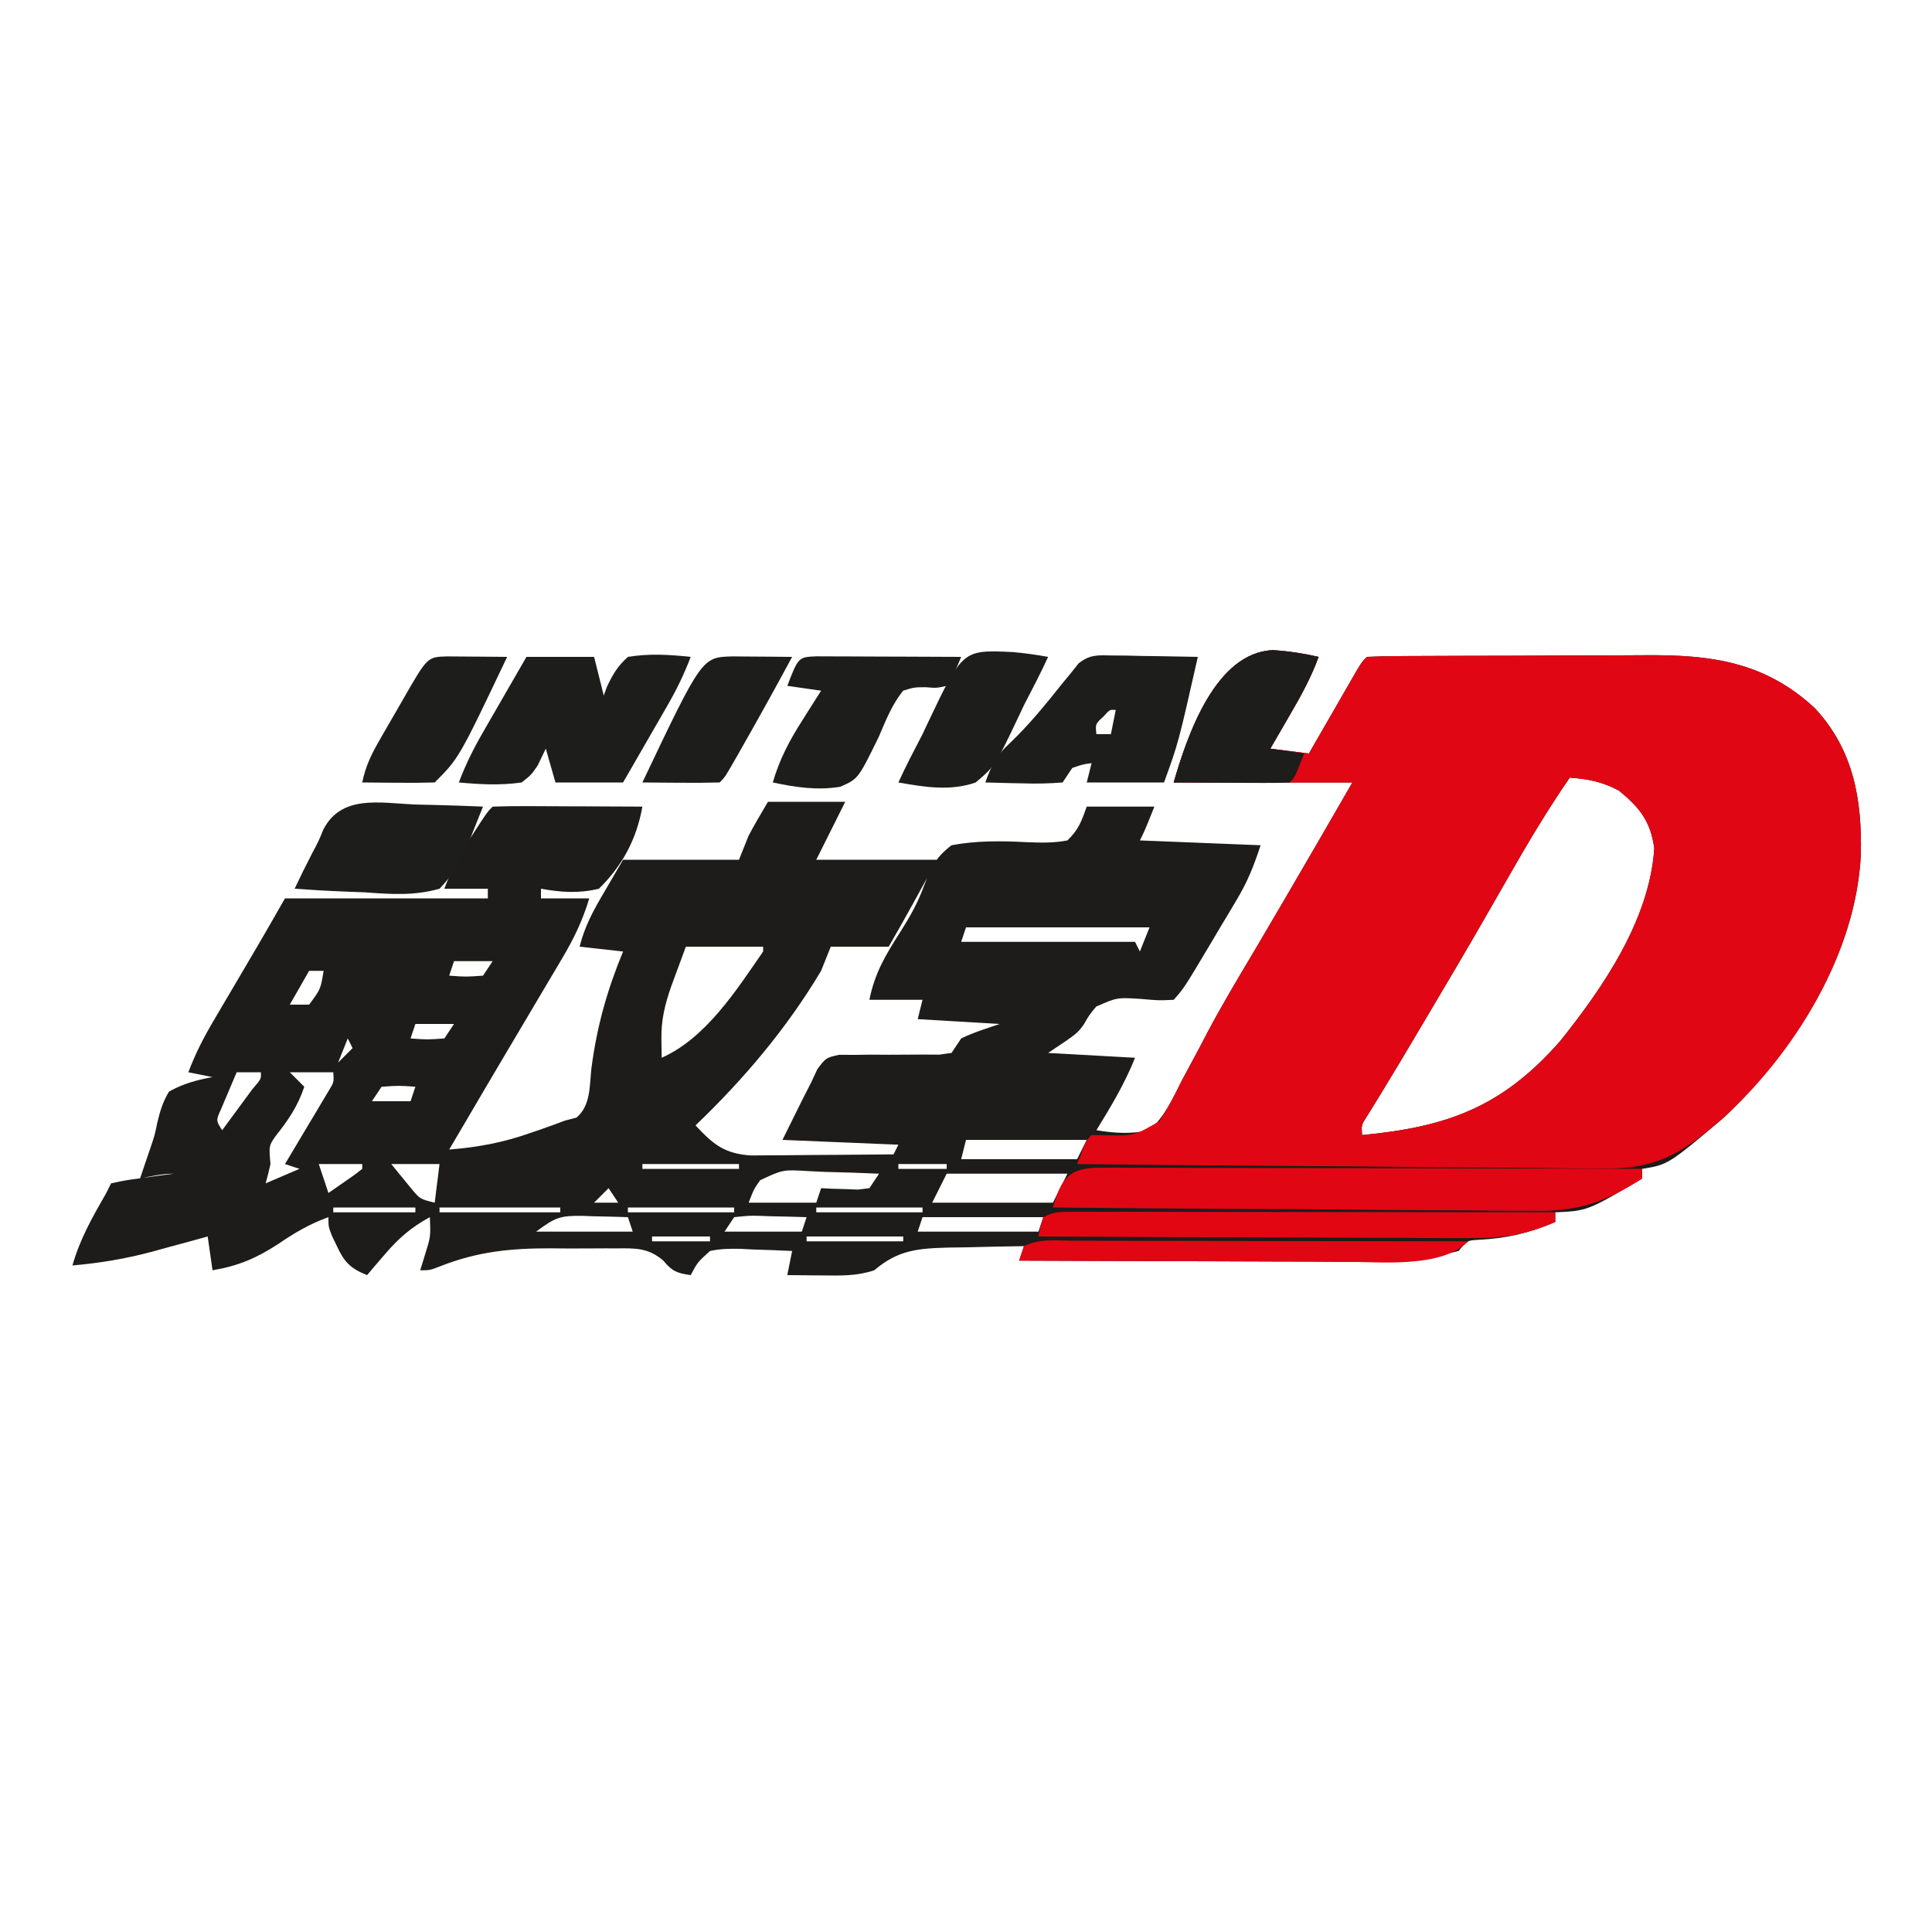 <?xml version="1.0" encoding="UTF-8"?>
<svg version="1.1" xmlns="http://www.w3.org/2000/svg" width="400" height="400">
<path d="M0 0 C3.243 0.212 6.267 0.669 9.438 1.393 C7.842 5.787 5.658 9.683 3.313 13.706 C2.94 14.351 2.568 14.996 2.184 15.661 C1.272 17.24 0.355 18.817 -0.562 20.393 C2.078 20.723 4.718 21.053 7.438 21.393 C7.766 20.823 8.094 20.252 8.432 19.665 C9.911 17.094 11.393 14.525 12.875 11.956 C13.392 11.058 13.908 10.16 14.44 9.235 C14.933 8.381 15.426 7.527 15.934 6.647 C16.39 5.856 16.845 5.065 17.315 4.251 C18.438 2.393 18.438 2.393 19.438 1.393 C21.624 1.283 23.814 1.244 26.002 1.232 C26.689 1.227 27.375 1.222 28.082 1.217 C30.366 1.202 32.65 1.195 34.934 1.19 C36.523 1.184 38.112 1.178 39.701 1.173 C43.042 1.162 46.384 1.156 49.726 1.153 C53.986 1.147 58.246 1.123 62.506 1.095 C65.794 1.076 69.083 1.071 72.371 1.069 C73.94 1.066 75.508 1.059 77.077 1.045 C90.704 0.939 101.834 2.402 112.192 12.022 C120.201 20.674 121.948 30.847 121.708 42.295 C120.713 63.025 108.031 82.841 93.325 96.799 C81.83 106.509 81.83 106.509 76.438 107.393 C76.438 108.053 76.438 108.713 76.438 109.393 C65.101 116.097 65.101 116.097 58.438 116.393 C58.438 117.053 58.438 117.713 58.438 118.393 C53.014 120.703 48.431 121.784 42.54 122.084 C40.222 122.211 40.222 122.211 38.438 124.393 C28.237 127.06 17.558 126.656 7.106 126.588 C5.376 126.585 3.646 126.582 1.915 126.58 C-2.594 126.572 -7.103 126.553 -11.612 126.53 C-16.232 126.51 -20.851 126.501 -25.47 126.491 C-34.501 126.469 -43.531 126.435 -52.562 126.393 C-52.232 125.403 -51.902 124.413 -51.562 123.393 C-55.605 123.445 -59.645 123.54 -63.687 123.643 C-64.829 123.657 -65.971 123.671 -67.148 123.686 C-73.62 123.874 -77.577 124.176 -82.562 128.393 C-86.181 129.599 -89.487 129.501 -93.25 129.456 C-93.951 129.451 -94.653 129.447 -95.376 129.442 C-97.105 129.43 -98.834 129.412 -100.562 129.393 C-100.232 127.743 -99.902 126.093 -99.562 124.393 C-102.314 124.258 -105.059 124.159 -107.812 124.081 C-108.589 124.039 -109.367 123.997 -110.167 123.954 C-112.406 123.906 -114.372 123.923 -116.562 124.393 C-119.148 126.734 -119.148 126.734 -120.562 129.393 C-123.389 128.989 -124.372 128.621 -126.24 126.379 C-129.362 123.708 -132.043 123.815 -135.968 123.862 C-136.689 123.858 -137.409 123.854 -138.152 123.85 C-139.678 123.848 -141.205 123.855 -142.731 123.872 C-145.027 123.893 -147.32 123.872 -149.617 123.846 C-157.782 123.833 -164.649 124.505 -172.357 127.536 C-174.562 128.393 -174.562 128.393 -176.562 128.393 C-176.232 127.321 -175.902 126.248 -175.562 125.143 C-174.39 121.396 -174.39 121.396 -174.562 117.393 C-178.422 119.482 -181.028 121.751 -183.875 125.081 C-184.572 125.889 -185.269 126.697 -185.988 127.53 C-186.507 128.145 -187.027 128.76 -187.562 129.393 C-190.996 128.008 -192.262 126.739 -193.812 123.393 C-194.147 122.692 -194.482 121.991 -194.828 121.268 C-195.562 119.393 -195.562 119.393 -195.562 117.393 C-199.405 118.778 -202.507 120.593 -205.875 122.893 C-210.463 125.884 -214.184 127.48 -219.562 128.393 C-219.892 126.083 -220.222 123.773 -220.562 121.393 C-221.829 121.742 -223.096 122.092 -224.402 122.452 C-226.101 122.912 -227.8 123.371 -229.5 123.831 C-230.33 124.061 -231.161 124.291 -232.017 124.528 C-237.543 126.011 -242.861 126.893 -248.562 127.393 C-247.014 121.903 -244.379 117.301 -241.562 112.393 C-241.067 111.403 -241.067 111.403 -240.562 110.393 C-237.621 109.76 -237.621 109.76 -234 109.268 C-232.802 109.1 -231.604 108.933 -230.371 108.76 C-228.98 108.578 -228.98 108.578 -227.562 108.393 C-229.99 108.393 -232.191 108.894 -234.562 109.393 C-233.849 107.253 -233.132 105.115 -232.394 102.983 C-231.529 100.43 -231.529 100.43 -231.011 97.897 C-230.421 95.45 -229.883 93.542 -228.562 91.393 C-225.669 89.768 -222.814 88.986 -219.562 88.393 C-221.212 88.063 -222.862 87.733 -224.562 87.393 C-223.169 83.663 -221.465 80.33 -219.445 76.901 C-218.838 75.866 -218.231 74.831 -217.605 73.764 C-216.972 72.693 -216.339 71.622 -215.687 70.518 C-214.439 68.396 -213.192 66.273 -211.945 64.151 C-211.392 63.214 -210.839 62.277 -210.27 61.312 C-208.343 58.019 -206.455 54.705 -204.562 51.393 C-190.702 51.393 -176.842 51.393 -162.562 51.393 C-162.562 50.733 -162.562 50.073 -162.562 49.393 C-165.532 49.393 -168.502 49.393 -171.562 49.393 C-170.136 45.466 -168.268 42.147 -166 38.643 C-165.379 37.679 -164.759 36.715 -164.121 35.721 C-162.562 33.393 -162.562 33.393 -161.562 32.393 C-159.27 32.305 -156.976 32.286 -154.683 32.295 C-153.653 32.298 -153.653 32.298 -152.602 32.3 C-150.401 32.305 -148.2 32.318 -146 32.331 C-144.511 32.336 -143.022 32.34 -141.533 32.344 C-137.876 32.355 -134.219 32.373 -130.562 32.393 C-131.759 39.109 -134.666 44.588 -139.562 49.393 C-143.743 50.409 -147.351 50.151 -151.562 49.393 C-151.562 50.053 -151.562 50.713 -151.562 51.393 C-148.262 51.393 -144.962 51.393 -141.562 51.393 C-142.909 55.907 -144.723 59.678 -147.125 63.725 C-147.472 64.315 -147.82 64.905 -148.179 65.513 C-149.301 67.414 -150.432 69.31 -151.562 71.206 C-152.334 72.51 -153.105 73.814 -153.876 75.118 C-155.399 77.693 -156.924 80.267 -158.452 82.838 C-161.192 87.451 -163.909 92.078 -166.625 96.706 C-167.936 98.935 -169.249 101.164 -170.562 103.393 C-164.643 102.928 -159.341 101.943 -153.75 99.956 C-152.788 99.63 -152.788 99.63 -151.806 99.297 C-150.048 98.692 -148.304 98.044 -146.562 97.393 C-145.783 97.191 -145.005 96.988 -144.203 96.78 C-141.255 94.288 -141.517 90.283 -141.125 86.643 C-140.001 77.989 -137.89 70.456 -134.562 62.393 C-137.532 62.063 -140.502 61.733 -143.562 61.393 C-142.5 57.143 -140.692 53.869 -138.5 50.143 C-137.2 47.916 -135.901 45.688 -134.562 43.393 C-126.642 43.393 -118.722 43.393 -110.562 43.393 C-109.902 41.743 -109.242 40.093 -108.562 38.393 C-107.3 36.012 -105.929 33.717 -104.562 31.393 C-99.282 31.393 -94.002 31.393 -88.562 31.393 C-90.542 35.353 -92.522 39.313 -94.562 43.393 C-86.312 43.393 -78.062 43.393 -69.562 43.393 C-72.84 49.427 -76.127 55.447 -79.562 61.393 C-83.522 61.393 -87.482 61.393 -91.562 61.393 C-92.222 63.043 -92.882 64.693 -93.562 66.393 C-100.703 78.346 -109.53 88.788 -119.562 98.393 C-115.872 102.346 -113.577 104.262 -108.079 104.62 C-106.703 104.62 -105.328 104.609 -103.953 104.588 C-103.226 104.586 -102.499 104.583 -101.75 104.58 C-99.437 104.569 -97.125 104.544 -94.812 104.518 C-93.24 104.508 -91.669 104.499 -90.097 104.491 C-86.252 104.469 -82.407 104.434 -78.562 104.393 C-78.232 103.733 -77.902 103.073 -77.562 102.393 C-85.482 102.063 -93.402 101.733 -101.562 101.393 C-97.167 92.506 -97.167 92.506 -95.562 89.393 C-95.156 88.516 -94.75 87.639 -94.331 86.736 C-92.562 84.393 -92.562 84.393 -89.866 83.781 C-88.806 83.785 -87.745 83.788 -86.652 83.792 C-84.92 83.768 -84.92 83.768 -83.154 83.745 C-81.345 83.756 -81.345 83.756 -79.5 83.768 C-77.113 83.768 -74.726 83.756 -72.339 83.729 C-71.28 83.735 -70.22 83.74 -69.128 83.746 C-67.858 83.571 -67.858 83.571 -66.562 83.393 C-65.572 81.908 -65.572 81.908 -64.562 80.393 C-61.966 79.126 -59.307 78.323 -56.562 77.393 C-62.172 77.063 -67.782 76.733 -73.562 76.393 C-73.232 75.073 -72.902 73.753 -72.562 72.393 C-76.192 72.393 -79.822 72.393 -83.562 72.393 C-82.445 66.807 -80.175 63.044 -77.172 58.355 C-75.151 55.165 -73.549 52.357 -72.253 48.78 C-70.761 44.899 -69.879 42.961 -66.562 40.393 C-61.437 39.425 -56.286 39.481 -51.093 39.751 C-48.123 39.867 -45.482 39.959 -42.562 39.393 C-40.25 37.166 -39.68 35.484 -38.562 32.393 C-33.942 32.393 -29.322 32.393 -24.562 32.393 C-26.562 37.393 -26.562 37.393 -27.562 39.393 C-19.312 39.723 -11.062 40.053 -2.562 40.393 C-4.027 44.789 -5.204 47.804 -7.496 51.651 C-8.062 52.606 -8.629 53.561 -9.212 54.545 C-10.097 56.017 -10.097 56.017 -11 57.518 C-11.878 59.001 -11.878 59.001 -12.775 60.514 C-18.407 69.963 -18.407 69.963 -20.562 72.393 C-23.707 72.538 -23.707 72.538 -27.375 72.206 C-32.287 71.895 -32.287 71.895 -36.605 73.795 C-38.081 75.585 -38.081 75.585 -39.156 77.471 C-40.562 79.393 -40.562 79.393 -46.562 83.393 C-40.622 83.723 -34.682 84.053 -28.562 84.393 C-30.728 89.809 -33.526 94.443 -36.562 99.393 C-32.733 100.024 -29.372 100.222 -25.562 99.393 C-22.427 96.522 -20.803 92.985 -18.937 89.206 C-17.753 86.999 -16.567 84.793 -15.378 82.588 C-14.757 81.405 -14.136 80.222 -13.516 79.039 C-10.525 73.395 -7.234 67.925 -3.973 62.434 C-2.166 59.385 -0.376 56.327 1.415 53.268 C1.929 52.39 1.929 52.39 2.454 51.494 C7.148 43.479 11.799 35.439 16.438 27.393 C15.667 27.393 14.896 27.393 14.102 27.393 C2.547 27.393 -9.007 27.393 -20.562 27.393 C-17.713 17.536 -11.873 0.475 0 0 Z M61.438 26.393 C56.773 33.151 52.622 40.134 48.563 47.268 C47.245 49.568 45.927 51.868 44.606 54.167 C44.099 55.05 44.099 55.05 43.581 55.951 C39.736 62.632 35.811 69.265 31.875 75.893 C31.221 76.995 30.567 78.097 29.894 79.232 C29.268 80.286 28.642 81.339 27.997 82.424 C27.401 83.427 26.805 84.43 26.191 85.463 C25.019 87.423 23.835 89.376 22.642 91.323 C21.816 92.672 21.816 92.672 20.973 94.049 C20.483 94.841 19.994 95.634 19.489 96.45 C18.279 98.318 18.279 98.318 18.438 100.393 C35.998 98.737 47.418 94.647 59.438 80.956 C68.407 69.766 77.997 55.718 78.938 41.018 C78.165 35.411 75.936 32.625 71.625 29.081 C68.143 27.237 65.343 26.705 61.438 26.393 Z M-176.562 54.393 C-175.562 56.393 -175.562 56.393 -175.562 56.393 Z M-177.562 56.393 C-176.562 58.393 -176.562 58.393 -176.562 58.393 Z M-63.562 57.393 C-63.892 58.383 -64.222 59.373 -64.562 60.393 C-52.682 60.393 -40.802 60.393 -28.562 60.393 C-28.067 61.383 -28.067 61.383 -27.562 62.393 C-26.902 60.743 -26.242 59.093 -25.562 57.393 C-38.102 57.393 -50.642 57.393 -63.562 57.393 Z M-178.562 58.393 C-178.562 61.393 -178.562 61.393 -178.562 61.393 Z M-180.562 61.393 C-179.562 63.393 -179.562 63.393 -179.562 63.393 Z M-121.562 61.393 C-122.201 63.126 -122.841 64.858 -123.5 66.643 C-124.039 68.105 -124.039 68.105 -124.589 69.596 C-125.921 73.424 -126.692 76.584 -126.625 80.643 C-126.604 81.881 -126.583 83.118 -126.562 84.393 C-117.397 80.306 -111.112 70.422 -105.562 62.393 C-105.562 62.063 -105.562 61.733 -105.562 61.393 C-110.842 61.393 -116.122 61.393 -121.562 61.393 Z M-181.562 63.393 C-181.562 66.393 -181.562 66.393 -181.562 66.393 Z M-30.562 63.393 C-29.562 65.393 -29.562 65.393 -29.562 65.393 Z M-169.562 64.393 C-169.892 65.383 -170.222 66.373 -170.562 67.393 C-167.146 67.643 -167.146 67.643 -163.562 67.393 C-162.902 66.403 -162.242 65.413 -161.562 64.393 C-164.202 64.393 -166.842 64.393 -169.562 64.393 Z M-31.562 65.393 C-30.562 67.393 -30.562 67.393 -30.562 67.393 Z M-199.562 66.393 C-200.882 68.703 -202.202 71.013 -203.562 73.393 C-202.242 73.393 -200.922 73.393 -199.562 73.393 C-197.185 70.205 -197.185 70.205 -196.562 66.393 C-197.552 66.393 -198.542 66.393 -199.562 66.393 Z M-183.562 66.393 C-182.562 68.393 -182.562 68.393 -182.562 68.393 Z M-184.562 68.393 C-183.562 70.393 -183.562 70.393 -183.562 70.393 Z M-33.562 68.393 C-32.562 70.393 -32.562 70.393 -32.562 70.393 Z M-185.562 70.393 C-185.562 73.393 -185.562 73.393 -185.562 73.393 Z M-187.562 73.393 C-186.562 75.393 -186.562 75.393 -186.562 75.393 Z M-188.562 75.393 C-188.562 78.393 -188.562 78.393 -188.562 78.393 Z M-177.562 77.393 C-177.892 78.383 -178.222 79.373 -178.562 80.393 C-175.146 80.643 -175.146 80.643 -171.562 80.393 C-170.902 79.403 -170.242 78.413 -169.562 77.393 C-172.202 77.393 -174.842 77.393 -177.562 77.393 Z M-190.562 78.393 C-189.562 80.393 -189.562 80.393 -189.562 80.393 Z M-191.562 80.393 C-192.222 82.043 -192.882 83.693 -193.562 85.393 C-192.572 84.403 -191.582 83.413 -190.562 82.393 C-190.892 81.733 -191.222 81.073 -191.562 80.393 Z M-194.562 85.393 C-193.562 87.393 -193.562 87.393 -193.562 87.393 Z M-214.562 87.393 C-215.259 89.014 -215.944 90.64 -216.625 92.268 C-217.007 93.173 -217.39 94.078 -217.785 95.01 C-218.864 97.374 -218.864 97.374 -217.562 99.393 C-216.226 97.583 -214.893 95.77 -213.562 93.956 C-212.82 92.946 -212.077 91.937 -211.312 90.897 C-209.467 88.766 -209.467 88.766 -209.562 87.393 C-211.212 87.393 -212.862 87.393 -214.562 87.393 Z M-203.562 87.393 C-202.572 88.383 -201.582 89.373 -200.562 90.393 C-201.91 94.437 -203.91 97.357 -206.539 100.647 C-207.899 102.631 -207.899 102.631 -207.562 106.393 C-207.86 107.735 -208.184 109.072 -208.562 110.393 C-206.252 109.403 -203.942 108.413 -201.562 107.393 C-202.552 107.063 -203.542 106.733 -204.562 106.393 C-204.259 105.889 -203.956 105.384 -203.644 104.864 C-202.279 102.585 -200.92 100.302 -199.562 98.018 C-199.085 97.224 -198.608 96.43 -198.117 95.612 C-197.666 94.851 -197.214 94.091 -196.75 93.307 C-196.331 92.605 -195.912 91.904 -195.48 91.181 C-194.41 89.431 -194.41 89.431 -194.562 87.393 C-197.532 87.393 -200.502 87.393 -203.562 87.393 Z M-184.562 90.393 C-185.552 91.878 -185.552 91.878 -186.562 93.393 C-183.922 93.393 -181.282 93.393 -178.562 93.393 C-178.232 92.403 -177.902 91.413 -177.562 90.393 C-180.978 90.143 -180.978 90.143 -184.562 90.393 Z M-63.562 101.393 C-63.892 102.713 -64.222 104.033 -64.562 105.393 C-56.642 105.393 -48.722 105.393 -40.562 105.393 C-39.902 104.073 -39.242 102.753 -38.562 101.393 C-46.812 101.393 -55.062 101.393 -63.562 101.393 Z M-197.562 106.393 C-196.902 108.373 -196.242 110.353 -195.562 112.393 C-194.393 111.585 -193.227 110.771 -192.062 109.956 C-191.412 109.503 -190.763 109.051 -190.093 108.584 C-189.588 108.191 -189.083 107.798 -188.562 107.393 C-188.562 107.063 -188.562 106.733 -188.562 106.393 C-191.532 106.393 -194.502 106.393 -197.562 106.393 Z M-182.562 106.393 C-181.634 107.527 -180.706 108.662 -179.75 109.831 C-179.227 110.469 -178.705 111.107 -178.167 111.764 C-176.554 113.648 -176.554 113.648 -173.562 114.393 C-173.232 111.753 -172.902 109.113 -172.562 106.393 C-175.862 106.393 -179.162 106.393 -182.562 106.393 Z M-130.562 106.393 C-130.562 106.723 -130.562 107.053 -130.562 107.393 C-123.962 107.393 -117.362 107.393 -110.562 107.393 C-110.562 107.063 -110.562 106.733 -110.562 106.393 C-117.162 106.393 -123.762 106.393 -130.562 106.393 Z M-77.562 106.393 C-77.562 106.723 -77.562 107.053 -77.562 107.393 C-74.262 107.393 -70.962 107.393 -67.562 107.393 C-67.562 107.063 -67.562 106.733 -67.562 106.393 C-70.862 106.393 -74.162 106.393 -77.562 106.393 Z M-106.189 109.755 C-107.465 111.559 -107.465 111.559 -108.562 114.393 C-103.942 114.393 -99.322 114.393 -94.562 114.393 C-94.232 113.403 -93.902 112.413 -93.562 111.393 C-92.863 111.428 -92.165 111.463 -91.445 111.499 C-90.535 111.526 -89.625 111.553 -88.687 111.581 C-87.782 111.615 -86.877 111.65 -85.945 111.686 C-85.158 111.589 -84.372 111.493 -83.562 111.393 C-82.902 110.403 -82.242 109.413 -81.562 108.393 C-85.311 108.219 -89.06 108.112 -92.812 108.018 C-93.875 107.968 -94.939 107.918 -96.035 107.866 C-101.486 107.532 -101.486 107.532 -106.189 109.755 Z M-67.562 108.393 C-68.552 110.373 -69.542 112.353 -70.562 114.393 C-62.312 114.393 -54.062 114.393 -45.562 114.393 C-44.572 112.413 -43.582 110.433 -42.562 108.393 C-50.812 108.393 -59.062 108.393 -67.562 108.393 Z M-137.562 111.393 C-138.552 112.383 -139.542 113.373 -140.562 114.393 C-138.912 114.393 -137.262 114.393 -135.562 114.393 C-136.222 113.403 -136.882 112.413 -137.562 111.393 Z M-194.562 115.393 C-194.562 115.723 -194.562 116.053 -194.562 116.393 C-188.952 116.393 -183.342 116.393 -177.562 116.393 C-177.562 116.063 -177.562 115.733 -177.562 115.393 C-183.172 115.393 -188.782 115.393 -194.562 115.393 Z M-172.562 115.393 C-172.562 115.723 -172.562 116.053 -172.562 116.393 C-164.312 116.393 -156.062 116.393 -147.562 116.393 C-147.562 116.063 -147.562 115.733 -147.562 115.393 C-155.812 115.393 -164.062 115.393 -172.562 115.393 Z M-133.562 115.393 C-133.562 115.723 -133.562 116.053 -133.562 116.393 C-126.302 116.393 -119.042 116.393 -111.562 116.393 C-111.562 116.063 -111.562 115.733 -111.562 115.393 C-118.822 115.393 -126.082 115.393 -133.562 115.393 Z M-94.562 115.393 C-94.562 115.723 -94.562 116.053 -94.562 116.393 C-87.302 116.393 -80.042 116.393 -72.562 116.393 C-72.562 116.063 -72.562 115.733 -72.562 115.393 C-79.822 115.393 -87.082 115.393 -94.562 115.393 Z M-152.562 120.393 C-145.962 120.393 -139.362 120.393 -132.562 120.393 C-132.892 119.403 -133.222 118.413 -133.562 117.393 C-135.979 117.312 -138.394 117.252 -140.812 117.206 C-141.494 117.18 -142.176 117.155 -142.878 117.129 C-147.585 117.061 -148.583 117.409 -152.562 120.393 Z M-111.562 117.393 C-112.552 118.878 -112.552 118.878 -113.562 120.393 C-108.282 120.393 -103.002 120.393 -97.562 120.393 C-97.232 119.403 -96.902 118.413 -96.562 117.393 C-99.021 117.312 -101.477 117.253 -103.937 117.206 C-104.636 117.18 -105.334 117.155 -106.054 117.129 C-108.329 117.063 -108.329 117.063 -111.562 117.393 Z M-72.562 117.393 C-72.892 118.383 -73.222 119.373 -73.562 120.393 C-65.312 120.393 -57.062 120.393 -48.562 120.393 C-48.232 119.403 -47.902 118.413 -47.562 117.393 C-55.812 117.393 -64.062 117.393 -72.562 117.393 Z M-128.562 121.393 C-128.562 121.723 -128.562 122.053 -128.562 122.393 C-124.602 122.393 -120.642 122.393 -116.562 122.393 C-116.562 122.063 -116.562 121.733 -116.562 121.393 C-120.522 121.393 -124.482 121.393 -128.562 121.393 Z M-96.562 121.393 C-96.562 121.723 -96.562 122.053 -96.562 122.393 C-89.962 122.393 -83.362 122.393 -76.562 122.393 C-76.562 122.063 -76.562 121.733 -76.562 121.393 C-83.162 121.393 -89.762 121.393 -96.562 121.393 Z " fill="#1D1C1A" transform="translate(263.562,134.607)"/>
<path d="M0 0 C3.243 0.212 6.267 0.669 9.438 1.393 C7.842 5.787 5.658 9.683 3.313 13.706 C2.94 14.351 2.568 14.996 2.184 15.661 C1.272 17.24 0.355 18.817 -0.562 20.393 C2.078 20.723 4.718 21.053 7.438 21.393 C7.766 20.823 8.094 20.252 8.432 19.665 C9.911 17.094 11.393 14.525 12.875 11.956 C13.392 11.058 13.908 10.16 14.44 9.235 C15.18 7.954 15.18 7.954 15.934 6.647 C16.39 5.856 16.845 5.065 17.315 4.251 C18.438 2.393 18.438 2.393 19.438 1.393 C21.624 1.283 23.814 1.244 26.002 1.232 C27.032 1.224 27.032 1.224 28.082 1.217 C30.366 1.202 32.65 1.195 34.934 1.19 C36.523 1.184 38.112 1.178 39.701 1.173 C43.042 1.162 46.384 1.156 49.726 1.153 C53.986 1.147 58.246 1.123 62.506 1.095 C65.794 1.076 69.083 1.071 72.371 1.069 C73.94 1.066 75.508 1.059 77.077 1.045 C90.704 0.939 101.834 2.402 112.192 12.022 C120.201 20.674 121.948 30.847 121.708 42.295 C120.728 62.709 108.206 83.124 93.395 96.68 C85.02 104.01 79.39 107.599 68.082 107.301 C66.9 107.302 65.718 107.304 64.501 107.305 C60.631 107.299 56.764 107.237 52.895 107.174 C50.198 107.155 47.501 107.148 44.804 107.14 C38.453 107.115 32.104 107.05 25.754 106.969 C18.519 106.879 11.283 106.836 4.047 106.796 C-10.823 106.712 -25.693 106.572 -40.562 106.393 C-38.687 101.518 -38.687 101.518 -37.562 100.393 C-36.741 100.408 -35.92 100.422 -35.074 100.437 C-28.777 100.576 -28.777 100.576 -23.537 97.532 C-21.761 94.813 -20.303 92.06 -18.875 89.143 C-17.7 86.945 -16.522 84.749 -15.343 82.553 C-14.735 81.388 -14.126 80.223 -13.5 79.022 C-10.523 73.38 -7.232 67.918 -3.974 62.435 C-2.166 59.386 -0.376 56.327 1.415 53.268 C1.929 52.39 1.929 52.39 2.454 51.494 C7.148 43.479 11.799 35.439 16.438 27.393 C15.667 27.393 14.896 27.393 14.102 27.393 C2.547 27.393 -9.007 27.393 -20.562 27.393 C-17.713 17.536 -11.873 0.475 0 0 Z M61.438 26.393 C56.773 33.151 52.622 40.134 48.563 47.268 C47.245 49.568 45.927 51.868 44.606 54.167 C44.099 55.05 44.099 55.05 43.581 55.951 C39.736 62.632 35.811 69.265 31.875 75.893 C31.221 76.995 30.567 78.097 29.894 79.232 C29.268 80.286 28.642 81.339 27.997 82.424 C27.401 83.427 26.805 84.43 26.191 85.463 C25.019 87.423 23.835 89.376 22.642 91.323 C21.816 92.672 21.816 92.672 20.973 94.049 C20.483 94.841 19.994 95.634 19.489 96.45 C18.279 98.318 18.279 98.318 18.438 100.393 C35.998 98.737 47.418 94.647 59.438 80.956 C68.407 69.766 77.997 55.718 78.938 41.018 C78.165 35.411 75.936 32.625 71.625 29.081 C68.143 27.237 65.343 26.705 61.438 26.393 Z " fill="#E10613" transform="translate(263.562,134.607)"/>
<path d="M0 0 C0.989 -0.003 1.977 -0.005 2.996 -0.008 C4.079 -0.001 5.162 0.006 6.278 0.013 C7.991 0.013 7.991 0.013 9.738 0.013 C13.52 0.014 17.302 0.03 21.084 0.045 C23.703 0.049 26.322 0.052 28.941 0.054 C35.135 0.06 41.329 0.076 47.523 0.096 C54.575 0.119 61.627 0.13 68.679 0.14 C83.185 0.161 97.691 0.196 112.197 0.241 C112.197 0.901 112.197 1.561 112.197 2.241 C104.568 7.146 98.797 9.117 89.759 8.922 C88.675 8.923 87.591 8.923 86.474 8.924 C82.929 8.92 79.386 8.874 75.842 8.826 C73.369 8.815 70.896 8.807 68.423 8.801 C61.944 8.778 55.466 8.719 48.987 8.652 C42.364 8.591 35.741 8.564 29.117 8.533 C16.144 8.469 3.171 8.368 -9.803 8.241 C-8.089 2.178 -6.439 -0.014 0 0 Z " fill="#E10613" transform="translate(227.803,241.759)"/>
<path d="M0 0 C4.62 0 9.24 0 14 0 C14.66 2.64 15.32 5.28 16 8 C16.315 7.134 16.315 7.134 16.637 6.25 C17.86 3.631 18.84 1.946 21 0 C25.403 -0.725 29.576 -0.466 34 0 C32.658 3.556 31.078 6.791 29.18 10.082 C28.645 11.013 28.11 11.945 27.559 12.904 C27.003 13.864 26.447 14.824 25.875 15.812 C25.312 16.792 24.748 17.771 24.168 18.779 C22.782 21.188 21.391 23.594 20 26 C15.38 26 10.76 26 6 26 C5.34 23.69 4.68 21.38 4 19 C3.443 20.155 2.886 21.31 2.312 22.5 C0.977 24.441 0.977 24.441 -1 26 C-5.388 26.632 -9.596 26.406 -14 26 C-12.658 22.444 -11.078 19.209 -9.18 15.918 C-8.645 14.987 -8.11 14.055 -7.559 13.096 C-7.003 12.136 -6.447 11.176 -5.875 10.188 C-5.312 9.208 -4.748 8.229 -4.168 7.221 C-2.782 4.812 -1.391 2.406 0 0 Z " fill="#1D1D1B" transform="translate(109,136)"/>
<path d="M0 0 C1.028 0.01 2.056 0.019 3.115 0.029 C4.723 0.067 4.723 0.067 6.363 0.105 C7.447 0.119 8.53 0.133 9.646 0.146 C12.323 0.182 14.999 0.231 17.676 0.293 C13.637 18.149 13.637 18.149 10.676 26.293 C5.396 26.293 0.116 26.293 -5.324 26.293 C-4.994 24.973 -4.664 23.653 -4.324 22.293 C-6.265 22.569 -6.265 22.569 -8.324 23.293 C-8.984 24.283 -9.644 25.273 -10.324 26.293 C-13.113 26.514 -15.671 26.574 -18.449 26.48 C-19.58 26.46 -19.58 26.46 -20.734 26.439 C-22.598 26.404 -24.461 26.35 -26.324 26.293 C-25.111 22.836 -23.978 20.621 -21.262 18.168 C-17.229 14.329 -13.811 10.091 -10.34 5.746 C-9.675 4.937 -9.01 4.127 -8.324 3.293 C-7.897 2.753 -7.471 2.214 -7.031 1.658 C-4.646 -0.25 -3.025 -0.05 0 0 Z M-1.887 12.668 C-3.545 14.181 -3.545 14.181 -3.324 16.293 C-2.334 16.293 -1.344 16.293 -0.324 16.293 C0.006 14.643 0.336 12.993 0.676 11.293 C-0.546 11.183 -0.546 11.183 -1.887 12.668 Z " fill="#1D1D1B" transform="translate(230.324,135.707)"/>
<path d="M0 0 C1.391 0 2.782 0.006 4.174 0.016 C4.905 0.017 5.636 0.019 6.389 0.02 C8.733 0.026 11.076 0.038 13.42 0.051 C15.005 0.056 16.59 0.061 18.176 0.065 C22.069 0.076 25.963 0.093 29.857 0.114 C28.63 3.096 28.63 3.096 26.857 6.114 C24.773 6.582 24.773 6.582 22.486 6.391 C20.076 6.414 20.076 6.414 17.857 7.114 C15.514 9.979 14.253 13.295 12.795 16.676 C8.531 25.383 8.531 25.383 4.805 27.009 C0.044 27.791 -4.462 27.118 -9.143 26.114 C-7.767 21.348 -5.675 17.389 -3.018 13.239 C-2.645 12.646 -2.273 12.053 -1.889 11.442 C-0.979 9.995 -0.062 8.554 0.857 7.114 C-1.453 6.784 -3.763 6.454 -6.143 6.114 C-3.845 0.139 -3.845 0.139 0 0 Z " fill="#1D1D1B" transform="translate(169.143,135.886)"/>
<path d="M0 0 C0.878 -0.001 1.756 -0.003 2.66 -0.004 C3.625 -0.001 4.591 0.003 5.585 0.007 C7.107 0.007 7.107 0.007 8.66 0.006 C12.025 0.007 15.391 0.015 18.757 0.023 C21.085 0.024 23.414 0.026 25.743 0.027 C31.882 0.031 38.02 0.041 44.159 0.052 C50.419 0.062 56.68 0.066 62.94 0.071 C75.231 0.082 87.521 0.099 99.811 0.12 C99.811 0.78 99.811 1.44 99.811 2.12 C93.578 4.851 88.58 5.542 81.815 5.461 C80.848 5.461 79.882 5.462 78.886 5.462 C75.715 5.46 72.544 5.437 69.374 5.413 C67.166 5.408 64.957 5.403 62.749 5.4 C56.956 5.389 51.163 5.36 45.369 5.326 C39.45 5.295 33.531 5.282 27.612 5.267 C16.012 5.235 4.411 5.183 -7.189 5.12 C-6.814 3.183 -6.814 3.183 -6.189 1.12 C-3.877 -0.036 -2.572 -0.003 0 0 Z " fill="#E20613" transform="translate(222.189,250.88)"/>
<path d="M0 0 C1.374 0.035 2.749 0.067 4.123 0.096 C7.48 0.178 10.833 0.293 14.188 0.438 C13.527 2.107 12.859 3.773 12.188 5.438 C11.797 6.456 11.406 7.475 11.004 8.524 C9.372 12.037 7.883 14.64 5.188 17.438 C-0.013 18.93 -4.932 18.582 -10.25 18.188 C-11.663 18.127 -13.077 18.072 -14.49 18.023 C-17.936 17.892 -21.373 17.685 -24.812 17.438 C-23.649 14.977 -22.453 12.544 -21.2 10.127 C-19.825 7.548 -19.825 7.548 -18.888 5.23 C-15.157 -2.1 -7.155 -0.317 0 0 Z " fill="#1D1D1B" transform="translate(85.812,166.562)"/>
<path d="M0 0 C3.243 0.212 6.267 0.669 9.438 1.393 C7.842 5.787 5.658 9.683 3.313 13.706 C2.94 14.351 2.568 14.996 2.184 15.661 C1.272 17.24 0.355 18.817 -0.562 20.393 C1.748 20.723 4.058 21.053 6.438 21.393 C4.563 26.268 4.563 26.268 3.438 27.393 C1.657 27.48 -0.127 27.5 -1.91 27.491 C-2.989 27.488 -4.069 27.484 -5.181 27.481 C-6.317 27.473 -7.454 27.464 -8.625 27.456 C-9.765 27.451 -10.905 27.447 -12.08 27.442 C-14.907 27.43 -17.735 27.414 -20.562 27.393 C-17.713 17.536 -11.873 0.475 0 0 Z " fill="#1D1D1B" transform="translate(263.562,134.607)"/>
<path d="M0 0 C2.507 0.212 4.893 0.557 7.375 1 C5.824 4.397 4.101 7.689 2.375 11 C1.9 12.012 1.9 12.012 1.415 13.044 C-3.575 23.559 -3.575 23.559 -7.625 27 C-12.844 28.843 -18.296 27.952 -23.625 27 C-22.074 23.603 -20.351 20.311 -18.625 17 C-18.308 16.325 -17.991 15.651 -17.665 14.956 C-10.339 -0.482 -10.339 -0.482 0 0 Z " fill="#1D1D1B" transform="translate(209.625,135)"/>
<path d="M0 0 C1.488 0.007 2.977 0.019 4.465 0.035 C5.223 0.04 5.982 0.044 6.764 0.049 C8.643 0.061 10.523 0.079 12.402 0.098 C9.036 6.346 5.602 12.555 2.09 18.723 C1.741 19.338 1.391 19.954 1.031 20.588 C-1.478 24.978 -1.478 24.978 -2.598 26.098 C-5.294 26.171 -7.965 26.19 -10.66 26.16 C-11.419 26.156 -12.177 26.151 -12.959 26.146 C-14.839 26.135 -16.718 26.117 -18.598 26.098 C-6.265 0.17 -6.265 0.17 0 0 Z " fill="#1D1D1B" transform="translate(151.598,135.902)"/>
<path d="M0 0 C1.488 0.007 2.977 0.019 4.465 0.035 C5.223 0.04 5.982 0.044 6.764 0.049 C8.643 0.061 10.523 0.079 12.402 0.098 C2.423 21.077 2.423 21.077 -2.598 26.098 C-5.128 26.171 -7.631 26.19 -10.16 26.16 C-10.871 26.156 -11.582 26.151 -12.314 26.146 C-14.076 26.135 -15.837 26.117 -17.598 26.098 C-16.933 22.712 -15.628 20.13 -13.91 17.148 C-13.376 16.218 -12.843 15.288 -12.293 14.33 C-11.734 13.367 -11.174 12.403 -10.598 11.41 C-10.038 10.435 -9.479 9.46 -8.902 8.455 C-4.095 0.111 -4.095 0.111 0 0 Z " fill="#1D1D1B" transform="translate(92.598,135.902)"/>
<path d="M0 0 C1.317 -0 1.317 -0 2.661 -0 C5.572 0 8.483 0.008 11.394 0.016 C13.409 0.018 15.424 0.019 17.439 0.02 C22.749 0.024 28.059 0.034 33.369 0.045 C38.785 0.055 44.201 0.06 49.617 0.065 C60.248 0.075 70.88 0.093 81.511 0.114 C75.834 5.791 63.263 4.328 55.543 4.346 C53.088 4.34 50.634 4.325 48.179 4.309 C46.449 4.305 44.719 4.302 42.989 4.3 C38.479 4.293 33.97 4.273 29.461 4.251 C24.842 4.23 20.222 4.221 15.603 4.211 C6.572 4.19 -2.458 4.156 -11.489 4.114 C-11.159 3.124 -10.829 2.134 -10.489 1.114 C-7.215 -0.523 -3.597 -0.015 0 0 Z " fill="#E10613" transform="translate(222.489,256.886)"/>
</svg>
